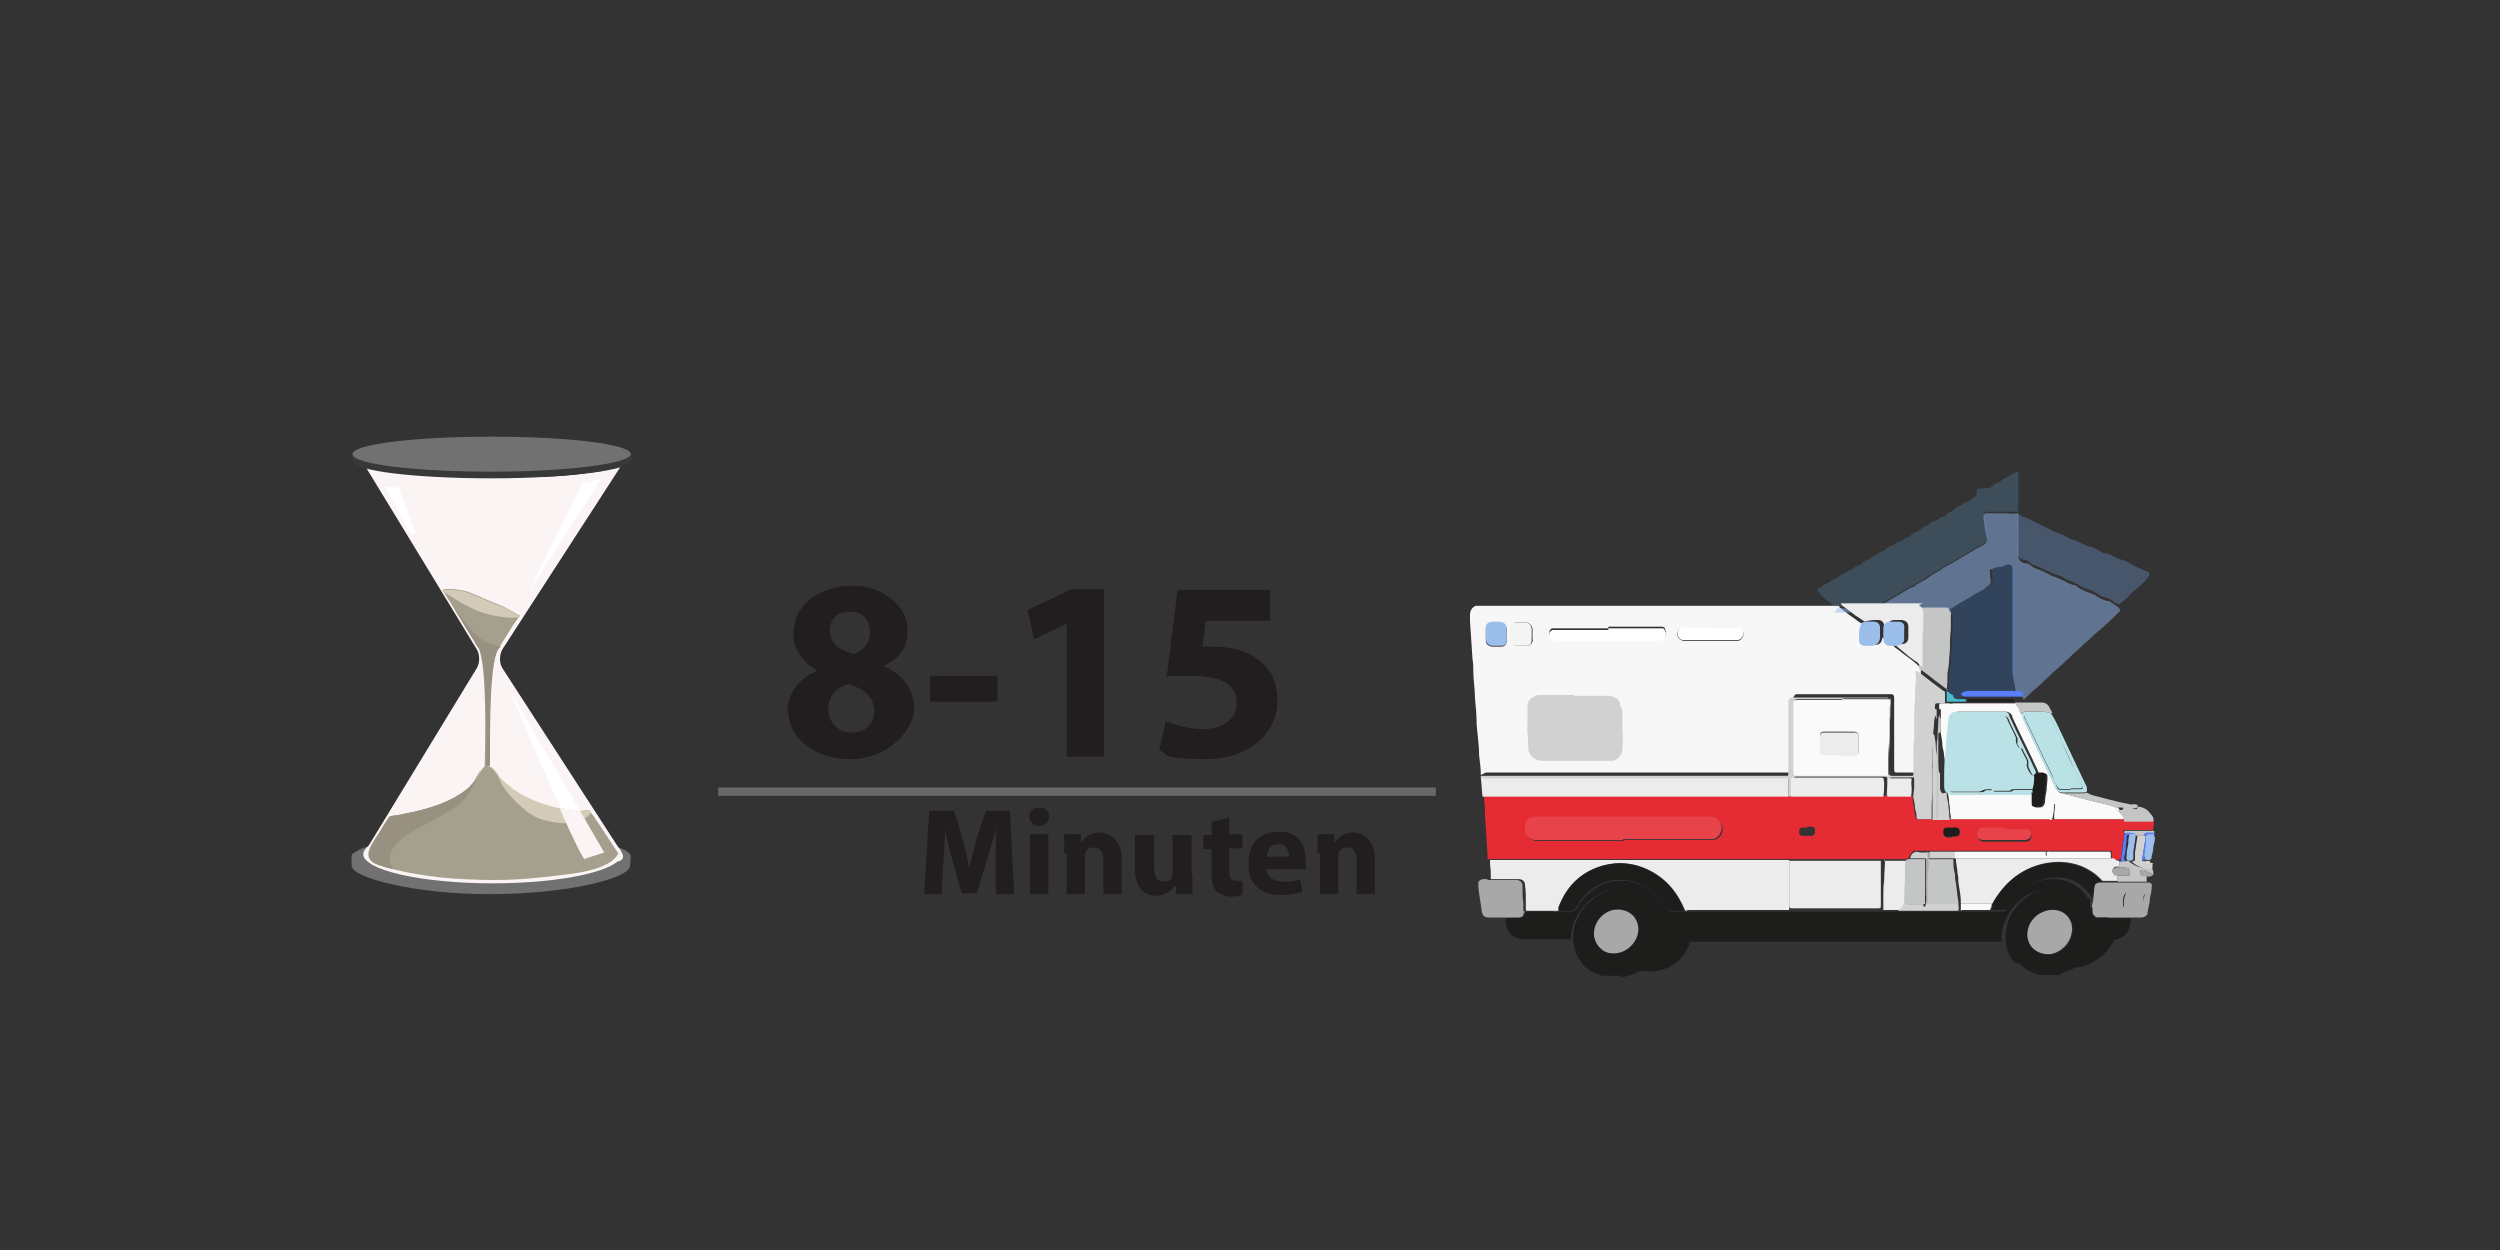 <?xml version="1.0" encoding="UTF-8"?>
<svg id="Ebene_1" data-name="Ebene 1" xmlns="http://www.w3.org/2000/svg" version="1.1" viewBox="0 0 300 150">
  <rect x="0" y="0" width="300" height="150" fill="#333333" stroke="none"/>
  <defs>
    <style>
      .cls-1 {
        fill: #597dfc;
      }

      .cls-1, .cls-2, .cls-3, .cls-4, .cls-5, .cls-6, .cls-7, .cls-8, .cls-9, .cls-10, .cls-11, .cls-12, .cls-13, .cls-14, .cls-15, .cls-16, .cls-17, .cls-18, .cls-19, .cls-20, .cls-21, .cls-22, .cls-23, .cls-24, .cls-25, .cls-26, .cls-27 {
        stroke-width: 0px;
      }

      .cls-2 {
        fill: #f5f5f5;
      }

      .cls-28 {
        fill: none;
        stroke: #686868;
        stroke-miterlimit: 10;
      }

      .cls-3 {
        fill: #a59f8e;
      }

      .cls-4 {
        fill: #989081;
      }

      .cls-5 {
        fill: #fafafa;
      }

      .cls-6 {
        fill: #faf4f4;
      }

      .cls-7 {
        fill: #64b8f2;
      }

      .cls-7, .cls-12 {
        opacity: .2;
      }

      .cls-8 {
        fill: #78a9ef;
        opacity: .3;
      }

      .cls-9 {
        fill: #d1d1d1;
      }

      .cls-10 {
        fill: #e8434b;
      }

      .cls-11 {
        fill: #a8a8a8;
      }

      .cls-12 {
        fill: #3185ff;
      }

      .cls-13 {
        fill: #bae1e5;
      }

      .cls-14 {
        fill: #6ba9bd;
      }

      .cls-15 {
        fill: #717171;
      }

      .cls-16 {
        fill: #221e20;
      }

      .cls-17 {
        fill: #edecec;
      }

      .cls-18 {
        fill: #383838;
      }

      .cls-19 {
        fill: #c4c6c6;
      }

      .cls-20 {
        fill: #8fb7f2;
        opacity: .5;
      }

      .cls-21 {
        fill: #1d1e1c;
      }

      .cls-22 {
        fill: #9bbfea;
      }

      .cls-23 {
        fill: #fff;
      }

      .cls-24 {
        fill: #d3cbb7;
      }

      .cls-25 {
        fill: #4bbccc;
      }

      .cls-26 {
        fill: #e52c34;
      }

      .cls-27 {
        fill: #f7f7f7;
      }
    </style>
  </defs>
  <g>
    <path class="cls-27" d="M177.7,93c0-.8-.1-1.5-.2-2.3,0-1.2-.2-2.5-.3-3.7,0-1.1-.1-2.2-.2-3.2,0-1.1-.2-2.2-.2-3.2,0-.5,0-1-.1-1.5-.1-1.5-.2-3.1-.3-4.6,0-.2,0-.4,0-.7,0-.5.2-.9.7-1.1.3,0,.5,0,.8,0,14.1,0,28.1,0,42.2,0,.2,0,.4,0,.6,0,0,.1,0,.2.2.3.5.4,1,.8,1.6,1.2.3.2.7.6,1.1.7,0,0,0,0,0,0,0,0,0,0,0,0-.3.6-.2,1.2-.2,1.9,0,.4.3.6.7.6.2,0,.5,0,.7,0,.7,0,1-.2,1.1-.9.1,0,.2.2.4.2.1.4.4.7.8.7.2.2.4.4.6.5.7.6,1.5,1.1,2.2,1.7.2.2.4.4.6.5,0,0,0,0,0,0,0,.2,0,.5,0,.8,0,.2,0,.4,0,.6-.1.7,0,1.4-.1,2.1,0,.7-.2,1.3-.1,2,0,0,0,0,0,0,0,.4,0,.8,0,1.2,0,.1,0,.2,0,.3,0,.4,0,.8,0,1.2,0,.6,0,1.2-.1,1.8,0,.4,0,.9,0,1.3,0,.4,0,.7,0,1.1,0,.1,0,.2-.2.2,0,0-.1,0-.2,0-.7,0-1.4,0-2.1,0-.3,0-.4,0-.4-.4,0,0,0-.1,0-.2,0-.3,0-.5,0-.8,0-.3,0-.6,0-.9,0-.3,0-.5,0-.8,0-.3,0-.6,0-.9,0-.3,0-.6,0-.9,0-.3,0-.5,0-.8,0-.4,0-.8,0-1.1,0-.2,0-.5,0-.7,0-.5,0-1,0-1.5,0-.2-.1-.4-.3-.4-.1,0-.3,0-.4,0-3.5,0-7.1,0-10.6,0-.1,0-.3,0-.4,0-.2,0-.3.2-.4.4,0,.2,0,.4,0,.6,0,1,0,1.9,0,2.9,0,.1,0,.3,0,.4,0,.3,0,.7,0,1,0,.8,0,1.6,0,2.4,0,.5-.1,1,0,1.5,0,0,0,0,0,0,0,.1,0,.2-.2.2-.1,0-.3,0-.4,0-12.1,0-24.2,0-36.3,0ZM193,75.4c-.5,0-1.1,0-1.6,0-1.5,0-3.1,0-4.6,0-.2,0-.4,0-.5,0-.2,0-.4.3-.4.5,0,.5.3.8.8.8,0,0,.2,0,.2,0,4,0,8.1,0,12.1,0,.1,0,.2,0,.3,0,.6-.1.8-.6.5-1.2,0-.2-.2-.3-.4-.3-.1,0-.3,0-.4,0-2,0-4,0-6,0ZM205.3,75.4c-1,0-2,0-3,0-.1,0-.3,0-.4,0-.4,0-.7.4-.6.8,0,.3.3.6.7.7.1,0,.3,0,.4,0,1.9,0,3.8,0,5.8,0,.1,0,.2,0,.3,0,.2,0,.4-.1.5-.3.2-.2.3-.5.2-.7-.1-.3-.3-.4-.6-.4,0,0-.2,0-.3,0-1,0-2,0-3,0ZM180.8,76.2c0-.2,0-.5,0-.7,0-.5-.4-.8-.9-.8-.3,0-.6,0-.9,0-.5,0-.7.3-.7.8,0,.5,0,.9,0,1.4,0,.4.4.7.8.7.4,0,.7,0,1.1,0,.3,0,.5-.2.6-.5,0-.1,0-.2,0-.4,0-.1,0-.3,0-.4ZM182.6,77.5h0c.2,0,.4,0,.6,0,.2,0,.4-.1.6-.3.1-.2.2-.4.1-.5,0-.4,0-.8,0-1.2,0-.4-.4-.8-.8-.8-.3,0-.7,0-1,0-.2,0-.3,0-.5.2-.2.1-.2.3-.3.5,0,.5,0,1,.1,1.5,0,.4.3.6.7.6.2,0,.4,0,.6,0Z"/>
    <path class="cls-26" d="M258.4,98.5c.1.2.1.4,0,.7,0,.1,0,.3,0,.4-1,0-2,0-3,0-.1,0-.3,0-.4,0,0,0-.2,0-.2.1,0,0,0,.1.1.2,0,0,0,0,0,0-.1,1.1-.3,2.1-.4,3.2,0,0-.2,0-.3.1-.3,0-.6,0-.8-.3,0-.2,0-.3,0-.5,0-.3,0-.3-.3-.3,0,0-.2,0-.2,0-2.2,0-4.4,0-6.6,0-.1,0-.3,0-.4,0-.1,0-.3,0-.4,0-.1,0-.3,0-.4,0-3.4,0-6.8,0-10.2,0-.1,0-.3,0-.4,0-1,0-1.9,0-2.9,0-.1,0-.2,0-.3,0-.3,0-.6,0-.9,0-.3,0-.6,0-.8,0-.2.2-.4.5-.5.7,0,.1-.2.2-.3.3-.9,0-1.8,0-2.8,0-.1,0-.2,0-.3,0-.1,0-.3,0-.4,0-3.4,0-6.8,0-10.2,0-.1,0-.3,0-.4,0-.1,0-.2,0-.3,0-.1,0-.3,0-.4,0-11.8,0-23.7,0-35.5,0,0-.2,0-.4,0-.6-.1-1.5-.2-3.1-.3-4.6,0-.6,0-1.2-.1-1.8,0-.2,0-.4,0-.6.2,0,.4,0,.7,0,11.8,0,23.6,0,35.4,0,.2,0,.4,0,.6,0,.1,0,.2,0,.3,0,.1,0,.3,0,.4,0,3.5,0,6.9,0,10.4,0,.1,0,.3,0,.4,0,.1,0,.3,0,.4,0,.9,0,1.9,0,2.8,0,0,0,0,.1,0,.2,0,.4.1.9.2,1.3,0,.4.1.7.2,1.1,0,.1,0,.2.2.2.5,0,1.1,0,1.6,0,.1,0,.2,0,.3,0,.7,0,1.4,0,2.1,0,.1,0,.3,0,.4,0,3.7,0,7.4,0,11.1,0,.1,0,.3,0,.4,0,.1,0,.2,0,.3,0,.1,0,.3,0,.4,0,2.6,0,5.2,0,7.8,0,.1,0,.2,0,.3,0,.2,0,.4,0,.6,0,1,0,2,0,2.9,0h0c0,0,0,0,0,.1ZM194.8,100.8c3.4,0,6.8,0,10.3,0,.1,0,.3,0,.4,0,.7,0,1.3-.7,1.2-1.4,0-.7-.6-1.3-1.3-1.3-.1,0-.3,0-.4,0-6.8,0-13.5,0-20.3,0-.1,0-.3,0-.4,0-.6,0-.9.3-1.2.8-.1.2-.1.5,0,.8,0,.4.2.8.6,1,.3.2.5.2.8.2,3.5,0,6.9,0,10.4,0ZM240.6,99.5c-.8,0-1.5,0-2.3,0-.1,0-.2,0-.3,0-.4,0-.8.5-.6,1,.1.4.4.5.8.5,1.6,0,3.1,0,4.7,0,0,0,.1,0,.2,0,.1,0,.2,0,.4-.1.4-.3.4-1,0-1.2-.2,0-.3,0-.5,0-.8,0-1.6,0-2.3,0ZM234.2,100.4s.1,0,.2,0c0,0,.2,0,.3,0,.3,0,.4-.1.5-.4,0,0,0-.2,0-.2,0-.3-.1-.4-.4-.4-.3,0-.7,0-1,0-.3,0-.4.1-.5.4,0,.1,0,.2,0,.3,0,.2.1.4.4.4.2,0,.4,0,.6,0ZM216.9,99.3s0,0,0,0c-.1,0-.3,0-.4,0-.5,0-.6.1-.6.6,0,0,0,0,0,0,0,.2.1.4.4.4.4,0,.8,0,1.1,0,.2,0,.4-.2.4-.4,0-.1,0-.2,0-.3,0-.2-.1-.4-.4-.4-.2,0-.4,0-.6,0Z"/>
    <path class="cls-21" d="M188.6,112.7c-1.8,0-3.6,0-5.4,0-.2,0-.4,0-.5,0-1,0-1.9-.8-2-1.9,0-.2,0-.5,0-.7.2,0,.4,0,.6,0,.4,0,.7,0,1.1,0,.3,0,.5-.1.6-.4,0-.2.2-.3.4-.3.1,0,.2,0,.3,0,1,0,1.9,0,2.9,0,.1,0,.3,0,.4,0h0c.5,0,1,0,1.4,0,.4,0,.7-.2.9-.5.1-.2.2-.4.4-.6.6-.9,1.5-1.6,2.4-2.1.3-.1.6-.3.9-.3.5-.1.9-.2,1.4-.2.3,0,.6,0,1,0,1.3.3,2.4.9,3.4,1.8.4.4.8.9,1.1,1.4.2.3.4.5.8.5.5,0,1,0,1.5,0,0,0,0,0,0,0,.2.1.4,0,.6,0,7.4,0,14.8,0,22.3,0,.8,0,1.6,0,2.3,0,.2,0,.3,0,.5,0h0c.8,0,1.5,0,2.3,0,1.5,0,3.1,0,4.6,0,.1,0,.3,0,.4,0,0,0,.2,0,.2,0,1,0,1.9,0,2.9,0,.1,0,.2,0,.3,0,.4,0,.9,0,1.3,0,.8,0,.8,0,1.2-.7,0,0,0,0,0-.1.2-.3.4-.6.6-.9.6-.7,1.4-1.3,2.3-1.7.7-.3,1.4-.5,2.2-.5.2,0,.4,0,.5,0,.8,0,1.6.3,2.3.7.6.4,1.1.9,1.5,1.5,0,.1.1.2.3.2,0,.4,0,.8-.2,1.2-.1,0-.2-.1-.3-.2-.4-.9-1.2-1.5-2.1-1.9-.6-.3-1.3-.4-1.9-.4-.9,0-1.8.2-2.6.6-.9.4-1.7,1.1-2.3,1.9-.7,1-1.2,2.1-1.2,3.4,0,.2,0,.3,0,.5-.2,0-.4,0-.6,0-12.1,0-24.2,0-36.2,0-.1,0-.3,0-.4,0-.2,0-.3,0-.3.2,0,0,0,.1,0,.2-.4.9-.9,1.6-1.6,2.1,0,0-.2.1-.2.2-.2,0-.3.2-.5.3-1,.5-2,.7-3,.5-.3,0-.6,0-.8.1-.7.4-1.4.6-2.2.7,0-.1.1-.1.2-.2.4-.1.8-.3,1.2-.4,1-.5,1.8-1.3,2.4-2.2.6-1,1-2.1.9-3.3,0-.2,0-.4,0-.6-.2-1.3-.9-2.3-1.9-3.1-.2-.1-.4-.3-.6-.4-.9-.4-1.8-.5-2.8-.4-.9,0-1.7.4-2.4.9-.5.3-.9.7-1.3,1.1-.5.5-.9,1.2-1.2,1.9-.3.8-.4,1.5-.4,2.3Z"/>
    <path class="cls-20" d="M220.5,73c-.2,0-.4,0-.6,0-14.1,0-28.1,0-42.2,0-.3,0-.5,0-.8,0,0,0,.2,0,.3,0,.2,0,.3,0,.5,0,13.8,0,27.6,0,41.4,0,.3,0,.5,0,.8,0,1.7,0,3.4,0,5.1,0,0,0,0,0,.1,0,.1,0,.2,0,.3-.1.3-.3.8-.5,1.2-.8.5-.3.9-.5,1.4-.8.4-.3.9-.5,1.3-.8,0,0,.2,0,.3-.1,0,0,.2,0,.2-.1.2-.2.5-.3.8-.5.4-.2.7-.4,1.1-.7.4-.3.9-.5,1.3-.8.4-.3.9-.5,1.4-.8.8-.5,1.7-1,2.5-1.5.4-.2.7-.4,1.1-.6.4-.2.5-.6.4-1-.2-.8-.3-1.6-.4-2.3,0-.3.2-.6.5-.5.1,0,.3,0,.4,0,.3,0,.6,0,.9,0,.3,0,.6,0,.9,0,0,0,.2,0,.2,0,.4.1.9,0,1.3,0,0,.2,0,.3,0,.5,0,.3,0,.6,0,.9,0,.3,0,.5,0,.8,0,.6,0,1.1,0,1.7,0,0,0,.1,0,.2,0,.3,0,.6,0,1,0,.3.1.5.3.7.2.1.4.2.6.2.2,0,.4.1.5.2.2.1.4.3.6.4.7.2,1.3.5,2,.9.3.1.6.2.8.3.2.1.5.2.7.3.3.2.7.4,1.1.5.2,0,.4.1.6.3.4.3.8.4,1.2.6.4.1.8.3,1.1.5.3.2.7.4,1.1.5.2,0,.5.1.7.3.2.1.4.3.6.4.2.1.3.3.3.5,0,.1-.2.2-.3.3-.2.2-.4.4-.6.6-.6.6-1.3,1.2-2,1.8-.4.3-.7.7-1.1,1-.5.4-.8.8-1.3,1.2-.4.3-.7.7-1.1,1-.4.4-.8.8-1.2,1.1-.5.4-.9.9-1.4,1.3-.4.4-.8.8-1.2,1.1-.5.4-.9.9-1.4,1.3,0,0,0,0,0-.1,0-.3-.3-.4-.5-.4-.1,0-.3,0-.4,0,0-.1,0-.3,0-.4-.1-.6-.2-1.1-.3-1.7,0-.2,0-.4-.1-.5,0-.3,0-.6,0-.9,0-.5,0-1,0-1.5,0-.2,0-.4,0-.5,0-.3,0-.6,0-.9,0-.3,0-.7,0-1,0-.3,0-.6,0-1,0-.2,0-.5,0-.7,0-.4,0-.8,0-1.2,0-.2,0-.3,0-.5,0-.3,0-.5,0-.8,0-.5,0-1.1,0-1.6,0,0,0,0,0-.1,0-.6,0-1.3,0-1.9,0-.4-.2-.7-.7-.5-.2,0-.4.2-.6.2-.4,0-.8.1-1.2.3-.2,0-.3.1-.2.4,0,.3,0,.6.1.9,0,.3,0,.5-.3.7-.2.1-.4.3-.5.4-.4.2-.7.4-1.1.6-.4.3-.9.5-1.3.8-.7.3-1.2.8-1.9,1.1-.1,0-.2.2-.2.3-.2,0-.4,0-.6,0-.9,0-1.7,0-2.6,0-.2,0-.3,0-.5,0-.3,0-.5,0-.8,0-2.8,0-5.7,0-8.5,0-.2,0-.4,0-.5,0Z"/>
    <path class="cls-17" d="M202.2,109.3s0,0,0,0c0-.1,0-.2-.1-.3-.7-1.6-1.7-3-3.2-4-2.1-1.4-4.4-1.8-6.9-1-2.4.8-4,2.5-4.9,4.9,0,.1,0,.2,0,.4h0c-1.1,0-2.3,0-3.4,0-.1,0-.3,0-.4,0-.1,0-.2,0-.2-.2,0-.3,0-.5,0-.8,0-.7,0-1.4-.1-2.1,0-.4-.3-.7-.7-.7,0,0,0,0-.1,0-1.1,0-2.2,0-3.3,0,0-.6,0-1.2-.1-1.8,0-.2,0-.3,0-.5,11.8,0,23.7,0,35.5,0,.1,0,.3,0,.4,0,0,.2,0,.3,0,.5,0,.4,0,.8,0,1.2,0,.8,0,1.6,0,2.3,0,.2,0,.3,0,.5,0,.2,0,.4,0,.6,0,.3,0,.6,0,.9-.2,0-.4,0-.6,0-3.7,0-7.3,0-11,0-.2,0-.4,0-.5,0Z"/>
    <path class="cls-7" d="M242.3,61.4c-.4,0-.9,0-1.3,0,0,0-.2,0-.2,0-.3,0-.6,0-.9,0-.3,0-.6,0-.9,0-.1,0-.3,0-.4,0-.3,0-.6.1-.5.5.1.8.3,1.6.4,2.3,0,.5,0,.8-.4,1-.3.2-.7.4-1.1.6-.8.5-1.7,1-2.5,1.5-.5.3-.9.5-1.4.8-.4.3-.9.5-1.3.8-.4.2-.7.4-1.1.7-.3.2-.6.3-.8.5,0,0-.1,0-.2.1,0,0-.2,0-.3.1-.4.3-.9.5-1.3.8-.5.3-.9.5-1.4.8-.4.2-.8.5-1.2.8,0,0-.2.1-.3.1,0,0,0,0-.1,0-1.7,0-3.4,0-5.1,0,0-.2-.2-.3-.3-.4-.2-.1-.3-.2-.5-.4-.4-.3-.7-.6-1-1-.1-.1,0-.3,0-.4.3-.1.5-.3.8-.5.1,0,.3-.1.4-.2.2,0,.3-.1.4-.3,0,0,0,0,.1,0,.5-.2.9-.6,1.4-.8.1,0,.2-.1.3-.2,0,0,0,0,.1,0,.2-.2.5-.2.7-.4.2-.2.4-.3.7-.4,0,0,0,0,0,0,.3,0,.4-.3.7-.5.2-.1.5-.2.7-.4,0,0,0,0,0,0,.2-.2.5-.2.8-.4.2-.2.4-.3.7-.4.1,0,.2,0,.3-.2.2-.2.4-.3.7-.4.2,0,.4-.2.5-.3.1-.1.3-.2.4-.2.2,0,.4-.2.6-.3.2-.2.5-.2.7-.4.2-.1.4-.4.7-.5.2,0,.3-.1.4-.2,0,0,.2,0,.2-.1.2-.2.5-.3.8-.5,0,0,.2,0,.2-.1.2-.2.4-.3.7-.4,0,0,.2,0,.3-.1.2-.3.4-.3.7-.4.2,0,.3-.1.4-.3,0,0,.1-.1.2-.2.3-.1.6-.2.8-.5.1-.1.3-.2.5-.3,0,0,.2,0,.3-.1.2-.2.4-.3.6-.4.2,0,.4-.1.5-.3,0,0,.2-.1.2-.1.1,0,.2-.1.3-.2.1,0,.2-.2.2-.3,0-.1,0-.3,0-.4,0-.2.2-.3.5-.3.1,0,.3,0,.4,0,.4,0,.7,0,1-.3.2-.2.4-.3.7-.4.2,0,.3-.1.4-.3,0,0,0,0,0,0,.3-.2.6-.3.9-.5.2-.2.6-.3.9-.5,0,0,.2,0,.2.1,0,0,0,.2,0,.3,0,.7,0,1.4,0,2.1,0,.7,0,1.4,0,2.1,0,.1,0,.3,0,.4Z"/>
    <path class="cls-5" d="M246,98.3c-.1,0-.3,0-.4,0-3.7,0-7.4,0-11.1,0-.1,0-.3,0-.4,0,0-.3,0-.5-.1-.8,0-.4,0-.7-.1-1.1,0-.5-.1-.9-.2-1.4.3.1.5.1.8.1,2.8,0,5.6,0,8.5,0,.3,0,.7,0,1,0,0,.2,0,.3,0,.5,0,.3,0,.6,0,.9,0,.2,0,.3.3.4.1,0,.3,0,.4,0,.4,0,.6-.2.7-.6,0-.5.1-1,.2-1.5,0-.5.1-1,.1-1.5,0-.4-.1-.5-.5-.5-.2,0-.4,0-.6,0,0,0,0-.1,0-.2-1-2.2-2.1-4.3-3.1-6.5,0,0,0-.2-.1-.3-.1-.2-.3-.3-.6-.4-.1,0-.3,0-.4,0-1.1,0-2.2,0-3.3,0-.7,0-1.3,0-2,0-.6,0-1,.3-1,1,0,1.1-.2,2.3-.3,3.4,0,1-.1,1.9-.2,2.9-.1-.3-.2-.5-.2-.8,0-.4,0-.8-.1-1.1,0-.4-.1-.8-.2-1.2,0-.5-.1-1.1-.2-1.6,0-.6,0-1.1,0-1.7,0,0,0-.2,0-.3,0-.2,0-.5,0-.7,0-.1,0-.3-.2-.2,0,0,0,0,0,0,0-.1,0-.3,0-.4,0-.2,0-.3.3-.3.3,0,.6,0,.9,0,.2.1.4,0,.6,0,2.2,0,4.4,0,6.6,0,.3,0,.5,0,.8,0,0,0,0,0,0,0,0,0,0,0,0,.1.2.2.4.5.5.8,0,0,0,.2.1.3,0,0,.1.1.2.1,0,.2,0,.4.1.6.5,1.1,1,2.1,1.5,3.2.8,1.7,1.6,3.4,2.4,5.1.2.3.4.6.8.6.1,0,.3.1.4.1,1.2.3,2.3.6,3.5.9.9.2,1.8.4,2.6.7,0,0,.1,0,.2,0,0,.2.2.3.3.4.3.3.4.6.5,1-.1,0-.2,0-.3,0-2.6,0-5.2,0-7.8,0-.1,0-.3,0-.4,0,0-.5,0-.9.1-1.4,0-.1,0-.3,0-.4,0,0,0,0,0,0,0,0-.1,0-.1,0,0,0,0,0,0,0,0,.6-.1,1.2-.2,1.7Z"/>
    <path class="cls-17" d="M214.6,95.6c-.2,0-.4,0-.6,0-11.8,0-23.6,0-35.4,0-.2,0-.4,0-.7,0-.1-.8-.1-1.5-.2-2.3.3,0,.6,0,1,0,11.7,0,23.4,0,35.1,0,.2,0,.4,0,.6,0,.1,0,.2,0,.2.2,0,0,0,.2,0,.2,0,.6,0,1.2,0,1.8Z"/>
    <path class="cls-8" d="M254.3,72.9c0-.2,0-.4-.3-.5-.2,0-.4-.2-.6-.4-.2-.1-.4-.2-.7-.3-.4,0-.8-.3-1.1-.5-.3-.2-.7-.4-1.1-.5-.4-.1-.8-.3-1.2-.6-.2-.1-.4-.2-.6-.3-.4-.1-.8-.3-1.1-.5-.2-.2-.5-.2-.7-.3-.3-.1-.6-.2-.8-.3-.6-.3-1.3-.6-2-.9-.2,0-.4-.2-.6-.4-.2-.1-.3-.2-.5-.2-.2,0-.4-.1-.6-.2-.2-.2-.4-.4-.3-.7,0-.3,0-.6,0-1,0,0,0-.1,0-.2.1-.6,0-1.1,0-1.7,0-.3,0-.5,0-.8,0-.3,0-.6,0-.9,0,0,.2,0,.2,0,.2.2.4.3.7.4.2,0,.5.2.7.3.4.2.8.4,1.2.6.5.2,1,.5,1.4.7.1,0,.3.2.4.2.2,0,.4.1.6.2.3.1.6.2.8.4.2.1.4.2.7.3.3,0,.5.2.8.3.4.2.7.4,1.2.5.5.1.9.4,1.3.6.1,0,.3.2.5.2.4,0,.7.2,1.1.4.3.2.6.3,1,.4.5.1.9.4,1.4.7.2.1.4.2.6.3.3,0,.6.3,1,.4.2,0,.2.2.2.4,0,.1-.1.3-.2.4-.5.5-.9,1-1.5,1.4-.3.2-.5.5-.7.7-.4.4-.8.7-1.2,1Z"/>
    <path class="cls-9" d="M214.6,95.6c0-.6,0-1.2,0-1.8,0,0,0-.2,0-.2,0-.1,0-.2-.2-.2-.2,0-.4,0-.6,0-11.7,0-23.4,0-35.1,0-.3,0-.6,0-1,0,0,0,0-.2,0-.3,12.1,0,24.2,0,36.3,0,.1,0,.3,0,.4,0,.1,0,.2,0,.2-.2,0,0,0,0,0,0,0-.5,0-1,0-1.5,0-.8,0-1.6,0-2.4,0-.4,0-.7,0-1,0-.1,0-.3,0-.4,0-1,0-1.9,0-2.9,0-.2,0-.4,0-.6,0-.2.2-.3.4-.4.1,0,.3,0,.4,0,3.5,0,7.1,0,10.6,0,.1,0,.3,0,.4,0,.2,0,.3.2.3.4,0,.5,0,1,0,1.5,0,.2,0,.4,0,.7,0,.4,0,.8,0,1.1,0,.3,0,.5,0,.8,0,.3,0,.6,0,.9,0,.3,0,.6,0,.9,0,.3,0,.5,0,.8,0,.3,0,.6,0,.9,0,.3,0,.5,0,.8,0,0,0,.1,0,.2,0,.3,0,.4.4.4.7,0,1.4,0,2.1,0,0,0,.1,0,.2,0,.1,0,.2,0,.2-.2,0-.4,0-.7,0-1.1,0-.4,0-.9,0-1.3,0-.6,0-1.2.1-1.8,0-.4,0-.8,0-1.2,0-.1,0-.2,0-.3,0-.4,0-.8,0-1.2,0,0,0,0,0,0,0-.7,0-1.3.1-2,0-.7,0-1.4.1-2.1,0-.2,0-.4,0-.6,0-.3,0-.5,0-.8.1,0,.3.1.4.2.7.5,1.4,1.1,2.1,1.6.3.2.6.5,1,.7h0c0,.2,0,.3,0,.4,0,.3,0,.7,0,1-.3,0-.6,0-.9,0-.2,0-.3,0-.3.3,0,.1,0,.3,0,.4,0,0,0,.1,0,0,.2,0,.2,0,.2.2,0,.2,0,.5,0,.7,0,0,0,.2,0,.3-.1,0,0-.3-.2-.4,0,.3-.1.5-.1.7,0,.7-.2,1.4-.1,2.1-.1.4,0,.9-.1,1.3,0,.4,0,.9,0,1.3,0,.4,0,.9,0,1.3,0,.5,0,1,0,1.4,0,0,0,.2,0,.2,0,.2,0,.4,0,.7,0,.6-.1,1.3-.1,1.9,0,0,0,0,0,.1,0,.2,0,.4,0,.6,0,.3,0,.5,0,.8-.5,0-1.1,0-1.6,0-.1,0-.2,0-.2-.2,0-.4-.1-.7-.2-1.1,0-.4-.1-.9-.2-1.3,0,0,0-.1,0-.2,0-.3.1-.7.1-1,0-.3,0-.7,0-1,0,0,0,0,0-.1,0,0,0-.2-.2-.1-.7,0-1.4,0-2.1,0-.1,0-.3,0-.4,0-.1,0-.2,0-.2.2,0,.2,0,.4,0,.5-.1.5,0,1,0,1.5-.1,0-.3,0-.4,0,0-.6.1-1.1.1-1.7,0-.6,0-.6-.6-.6-3.4,0-6.7,0-10.1,0-.1,0-.2,0-.3,0-.1,0-.2,0-.2.2,0,.2-.1.4,0,.6,0,.5,0,1,0,1.5-.1,0-.2,0-.3,0ZM221.1,83.9c-1.6,0-3.2,0-4.7,0-1.2,0-1.1-.1-1.1,1.1,0,.2,0,.3,0,.5,0,.4,0,.7,0,1.1,0,.8,0,1.6,0,2.3,0,.1,0,.3,0,.4,0,.4,0,.8,0,1.1,0,.6,0,1.3,0,1.9,0,.7,0,.7.7.7,3.3,0,6.6,0,10,0,.1,0,.2,0,.3,0,.3,0,.4,0,.4-.4,0-.3,0-.5,0-.8,0-.3,0-.6,0-1,0-.8.1-1.6.1-2.4,0,0,0-.1,0-.2,0-.2,0-.4,0-.7,0-.3,0-.6,0-1,.1-.7,0-1.5.1-2.2,0-.4,0-.5-.5-.5-.1,0-.2,0-.3,0-1.6,0-3.3,0-4.9,0Z"/>
    <path class="cls-21" d="M194.6,117.1c-.8,0-1.6,0-2.3,0-.7-.2-1.4-.5-2-1-.1,0-.2-.2-.3-.3,0,0,0-.1-.1-.2-.7-.8-1-1.6-1.1-2.6,0,0,0-.1,0-.2,0-.8,0-1.6.4-2.3.3-.7.6-1.4,1.2-1.9.4-.4.8-.8,1.3-1.1.7-.5,1.5-.8,2.4-.9,1-.1,1.9,0,2.8.4.2,0,.4.2.6.4,1,.8,1.8,1.8,1.9,3.1,0,.2,0,.4,0,.6,0,1.2-.3,2.3-.9,3.3-.6,1-1.4,1.7-2.4,2.2-.4.2-.8.3-1.2.4-.1,0-.2,0-.2.2ZM196.6,111.5c0-1.3-.8-2.2-2-2.4-.4,0-.7,0-1,0-1.4.4-2.5,1.7-2.3,3.2.2,1.1,1,1.9,2.2,2,1.7,0,3.2-1.4,3.1-2.9Z"/>
    <path class="cls-11" d="M251,109c0-.4.2-.8.2-1.2,0,0,0-.2,0-.3,0-.3,0-.6.1-.9,0-.5.2-.6.7-.7,0,0,.2,0,.2,0,.1,0,.3,0,.4,0,.5,0,.9,0,1.4,0,.2,0,.3,0,.5,0,.7,0,1.5,0,2.2,0,.3,0,.5,0,.8,0,.1,0,.2,0,.3,0,.3,0,.5.2.4.6,0,.4-.1.8-.2,1.2,0,.6-.2,1.2-.3,1.8,0,.2,0,.3-.2.4-.1.1-.3.2-.5.2-.4,0-.7,0-1.1,0,0,0-.2,0-.2,0,0,0-.2,0-.2,0-.9,0-1.8,0-2.7,0-.5,0-1,0-1.5,0-.3-.2-.5-.4-.4-.8,0,0,0-.2,0-.3ZM257.5,107.1s0,0,0,0c0,0-.1.2-.2.3-.2.4-.1.9-.1,1.3,0,0,0,.1,0,.2,0,0,0,0,0,0,0,0,0,0,0,0,0,0,0,0,0,0-.1-.5,0-1.1.2-1.6,0,0,0,0,0-.1,0,0,0,0,0,0ZM255.1,107.1s0,0,0,0c-.4.5-.4,1.1-.3,1.7,0,0,0,0,.1,0,0,0,0,0,0,0-.1-.6,0-1.1.2-1.6,0,0,0,0,0,0Z"/>
    <path class="cls-11" d="M178.6,105.6c1.1,0,2.2,0,3.3,0,0,0,0,0,.1,0,.4,0,.7.3.7.7,0,.7,0,1.4.1,2.1,0,.3,0,.5,0,.8,0,.1,0,.2.2.2.1,0,.3,0,.4,0,1.1,0,2.3,0,3.4,0-.1.1-.3,0-.4,0-1,0-1.9,0-2.9,0-.1,0-.2,0-.3,0-.2,0-.3,0-.4.3,0,.3-.3.4-.6.4-.4,0-.7,0-1.1,0-.2,0-.4,0-.6,0-.6,0-1.2,0-1.8,0-.6,0-.8-.2-.9-.8-.1-.9-.3-1.9-.4-2.8,0-.2,0-.3,0-.5,0-.3.2-.4.5-.5.2,0,.3,0,.5,0Z"/>
    <path class="cls-21" d="M251.4,110.1c.5,0,1,0,1.5,0,0,.1,0,.3,0,.4,0,.8-.3,1.5-1,1.9,0,0-.2,0-.1.2,0,0,.1,0,.2,0,.2,0,.4,0,.7,0,.4,0,.8,0,1.1,0-.6,1.3-1.5,2.2-2.7,2.9,0,0-.1,0-.2.1-.6.2-1.1.5-1.8.5-.2,0-.3.1-.4.2-.5.2-1,.4-1.5.5.1-.2.3-.2.5-.3.7-.3,1.3-.7,1.8-1.2.5-.4.9-.9,1.2-1.5.3-.5.5-1.1.6-1.6,0-.2,0-.4,0-.7,0-.3,0-.7,0-1,0-.2,0-.4,0-.6Z"/>
    <path class="cls-19" d="M253.9,96.9c-.8-.3-1.7-.5-2.6-.7-1.2-.3-2.3-.6-3.5-.9-.1,0-.3,0-.4-.1.2,0,.3,0,.5,0,.7,0,1.4,0,2,0,.2,0,.4,0,.5-.1.2.1.4.2.6.3,1.5.4,3,.8,4.5,1.1.1,0,.2,0,.4.1-.1.3,0,.4.2.5,0,0,0,0,.1,0,.2,0,.3,0,.3-.3.6,0,1.2.3,1.6.9.2.2.4.5.3.9-1,0-2,0-2.9,0-.2,0-.4,0-.6,0,0-.4-.2-.7-.5-1-.1-.1-.2-.2-.3-.4,0,0,.2,0,.3,0,0,0,.2,0,.2,0,0,0,.2-.1.2-.2,0,0,0-.1-.2-.1,0,0-.2,0-.3,0-.3,0-.3,0-.4.4Z"/>
    <path class="cls-13" d="M250.4,95c-.1.1-.3.1-.5.1-.7,0-1.4,0-2,0-.2,0-.3,0-.5,0-.4,0-.6-.3-.8-.6-.8-1.7-1.6-3.4-2.4-5.1-.5-1.1-1-2.1-1.5-3.2,0-.2-.2-.4-.1-.6.2-.2.5-.2.7-.2.5,0,1,0,1.4,0,.5,0,.9,0,1.4.2.3.4.5.8.7,1.2.3.6.6,1.3.9,1.9.5,1.1,1.1,2.3,1.6,3.4.4.8.7,1.5,1.1,2.3,0,.2.1.4,0,.6ZM248.5,94.7h0c.4,0,.8,0,1.2,0,.2,0,.2,0,.2-.3,0-.1-.1-.2-.2-.3-.2-.5-.5-1.1-.7-1.6-.5-1.1-1-2.3-1.6-3.4-.3-.8-.7-1.5-1-2.3-.1-.2-.2-.4-.3-.6-.1-.3-.3-.4-.6-.5-.1,0-.3,0-.4,0-.6,0-1.1,0-1.7,0,0,0-.2,0-.3,0-.1,0-.2.1-.2.3,0,0,0,0,0,.1.2.3.3.7.5,1,.5,1.1,1.1,2.3,1.6,3.4.4.9.9,1.8,1.3,2.7.2.4.4.8.5,1.2.1.3.3.4.6.4.4,0,.7,0,1.1,0Z"/>
    <path class="cls-21" d="M253.7,112.7c-.4,0-.8,0-1.1,0-.2,0-.4,0-.7,0,0,0-.1,0-.2,0,0-.1,0-.1.1-.2.7-.4,1-1.1,1-1.9,0-.1,0-.3,0-.4.9,0,1.8,0,2.7,0,0,0,.2,0,.2,0,0,.3,0,.6-.1.9-.2,1-1,1.6-2,1.7Z"/>
    <path class="cls-19" d="M257.6,105.8c-.3,0-.5,0-.8,0-.7,0-1.5,0-2.2,0-.2,0-.3,0-.5,0,0-.2,0-.3,0-.5,0-.1,0-.2-.1-.2,0,0,0,0-.1,0,.4,0,.9,0,1.3,0,.3,0,.4-.1.4-.3,0-.3,0-.4-.2-.6-.1,0-.3-.1-.5-.1-.2,0-.4,0-.6,0,0-.2,0-.5,0-.7,0,0,.2,0,.3-.1,0,0,0,0,.1,0,.2,0,.3.1.5,0h0c0,0,.1,0,.2,0,.6.5,1.3.9,2.2.8.1,0,.2,0,.3,0,.1,0,.3,0,.4.2,0,.1.1.2.1.4,0,0,0,.2,0,.3,0,0,0,0-.1,0,0-.1-.1-.2-.2-.2-.3-.1-.5-.3-.8-.4,0,0-.1,0-.2,0,0,0-.1,0-.2,0-.2.3,0,.7.3.7.1,0,.3,0,.4.1,0,.2,0,.4,0,.6Z"/>
    <path class="cls-19" d="M246.1,85.6c-.5-.2-.9-.2-1.4-.2-.5,0-1,0-1.4,0-.3,0-.5,0-.7.2,0,0-.2,0-.2-.1,0,0-.1-.2-.1-.3-.1-.3-.3-.6-.5-.8,0,0,0,0,0-.1.1,0,.3,0,.4,0,.9,0,1.8,0,2.7,0,0,0,0,0,.1,0,.4,0,.7.2.9.5.1.3.3.5.4.8Z"/>
    <path class="cls-25" d="M233.6,84.2c0-.3,0-.7,0-1,0-.1,0-.2,0-.3.2.1.3.2.5.4.1,0,.2.1.3.1,0,0,0,0,0,0,0,0,0,0,0,.1,0,.3.3.4.6.4.3,0,.6,0,.9,0,0,.3,0,.3.2.3,0,0,.1,0,.2,0,1.7,0,3.3,0,5,0,0,0,0,0,0,0-.3,0-.5,0-.8,0-2.2,0-4.4,0-6.6,0-.2,0-.4,0-.6,0Z"/>
    <path class="cls-21" d="M241.6,84.2c-1.7,0-3.3,0-5,0,0,0-.1,0-.2,0-.2,0-.2,0-.2-.3.1,0,.2,0,.3,0,1.4,0,2.7,0,4.1,0,.2,0,.4,0,.7,0,0,0,.1,0,.2,0,0,0,.1,0,.2.1,0,0,0,.2,0,.3Z"/>
    <path class="cls-19" d="M255,100s0,0,0,0c0,0-.1,0-.1-.2,0,0,0-.1.2-.1.1,0,.3,0,.4,0,1,0,2,0,3,0,0,0,0,.2,0,.3-.3,0-.5,0-.8,0-.2,0-.3.1-.4.3-.3,0-.7,0-1,0,0,0,0,0,0,0,0,0,0-.2-.1-.2-.4,0-.7,0-1.1,0Z"/>
    <path class="cls-11" d="M257.6,105.2c-.1-.1-.3,0-.4-.1-.3,0-.5-.4-.3-.7,0,0,0,0,.2,0,0,0,.1,0,.2,0,.3.1.5.3.8.4.1,0,.2.1.2.2-.1.2-.4.2-.6.2Z"/>
    <path class="cls-19" d="M256.5,96.7c0,.2-.1.3-.3.3,0,0,0,0-.1,0-.3,0-.4-.1-.2-.5.2,0,.5,0,.7.2Z"/>
    <path class="cls-1" d="M257.3,100.2c0-.2.1-.3.4-.3.3,0,.5,0,.8,0,0,0,.1.1.1.2,0,0,0,0,0,0-.2,0-.5,0-.7,0-.1,0-.2,0-.2.2,0,0,0,0,0,0,0,0-.1,0-.2,0,0,0,0,0,0,0Z"/>
    <path class="cls-19" d="M258.4,98.5c0,0,0,0,0-.1,0,0,0,0,0,.1Z"/>
    <path class="cls-19" d="M233.8,82.8c-.4-.2-.7-.5-1-.7-.7-.5-1.4-1.1-2.1-1.6-.1,0-.2-.1-.4-.2,0,0,0,0,0,0,0-.3,0-.5,0-.8,0-.1,0-.3,0-.4,0-.3,0-.7,0-1,0-.1,0-.3,0-.4,0-.4,0-.8,0-1.1,0-.6.1-1.2.1-1.8,0,0,0,0,0,0,0-.3,0-.6,0-.9,0-.3,0-.6-.3-.8,0,0-.1-.1-.2-.2.2,0,.3,0,.5,0,.9,0,1.7,0,2.6,0,.2,0,.4,0,.6,0,0,0,0,0,.1,0,.3.3.5.6.4,1,0,.2,0,.4,0,.6,0,.2,0,.5,0,.7,0,.6-.1,1.1-.1,1.7,0,.7,0,1.4-.1,2,0,0,0,0,0,.1,0,.6-.1,1.2-.2,1.8,0,.7,0,1.3-.1,2,0,0,0,0,0,0Z"/>
    <path class="cls-17" d="M230.3,72.6c0,0,0,.1.2.2.2.2.3.5.3.8,0,.3,0,.6,0,.9,0,0,0,0,0,0,0,.6,0,1.2-.1,1.8,0,.4,0,.8,0,1.1,0,.1,0,.3,0,.4,0,.4,0,.7,0,1,0,.1,0,.3,0,.4,0,.3,0,.5,0,.8-.3,0-.4-.3-.6-.5-.8-.5-1.5-1.1-2.2-1.7-.2-.2-.4-.3-.6-.5.3,0,.6,0,.9,0,.5,0,.8-.3.8-.8,0-.4,0-.9,0-1.3,0-.5-.3-.7-.7-.8-.3,0-.6,0-1,0-.4,0-.8.3-.8.7,0,.1,0,.3,0,.4,0,.4,0,.7,0,1.1-.2,0-.3-.1-.4-.2,0-.2,0-.4,0-.6,0-.2,0-.5,0-.7,0-.4-.3-.7-.7-.7-.5,0-1.1,0-1.6.2-.4-.2-.7-.5-1.1-.7-.5-.4-1-.8-1.6-1.2,0,0-.2-.2-.2-.3.2,0,.4,0,.5,0,2.8,0,5.7,0,8.5,0,.3,0,.5,0,.8,0Z"/>
    <path class="cls-23" d="M193,75.4c2,0,4,0,6,0,.1,0,.3,0,.4,0,.2,0,.3,0,.4.3.3.5,0,1-.5,1.2-.1,0-.2,0-.3,0-4,0-8.1,0-12.1,0,0,0-.2,0-.2,0-.5,0-.8-.3-.8-.8,0-.3.2-.4.4-.5.2,0,.3,0,.5,0,1.5,0,3.1,0,4.6,0,.5,0,1.1,0,1.6,0Z"/>
    <path class="cls-23" d="M205.3,75.4c1,0,2,0,3,0,0,0,.2,0,.3,0,.3,0,.5.2.6.4.1.3,0,.5-.2.7-.1.2-.3.3-.5.3-.1,0-.2,0-.3,0-1.9,0-3.8,0-5.8,0-.1,0-.3,0-.4,0-.4,0-.6-.3-.7-.7,0-.4.2-.7.6-.8.1,0,.3,0,.4,0,1,0,2,0,3,0Z"/>
    <path class="cls-22" d="M180.8,76.2c0,.2,0,.3,0,.4,0,.1,0,.3,0,.4,0,.3-.3.5-.6.5-.4,0-.7,0-1.1,0-.4,0-.7-.3-.8-.7,0-.5,0-.9,0-1.4,0-.5.3-.7.7-.8.3,0,.6,0,.9,0,.5,0,.9.3.9.8,0,.2,0,.5,0,.7Z"/>
    <path class="cls-22" d="M226,76.8c0-.4,0-.7,0-1.1,0-.1,0-.3,0-.4,0-.4.4-.7.8-.7.3,0,.6,0,1,0,.5,0,.8.3.7.8,0,.4,0,.9,0,1.3,0,.5-.4.7-.8.8-.3,0-.6,0-.9,0-.5,0-.7-.3-.8-.7Z"/>
    <path class="cls-2" d="M182.6,77.5c-.2,0-.4,0-.6,0-.4,0-.7-.3-.7-.6,0-.5-.1-1-.1-1.5,0-.2,0-.4.3-.5.1-.1.3-.2.5-.2.3,0,.7,0,1,0,.4,0,.8.3.8.8,0,.4,0,.8,0,1.2,0,.2,0,.4-.1.5-.1.2-.3.3-.6.3-.2,0-.4,0-.6,0h0Z"/>
    <path class="cls-22" d="M223.3,74.8c.5-.3,1-.2,1.6-.2.4,0,.7.3.7.7,0,.2,0,.5,0,.7,0,.2,0,.4,0,.6-.1.6-.5.9-1.1.9-.2,0-.5,0-.7,0-.4,0-.7-.2-.7-.6,0-.6-.1-1.3.2-1.9,0,0,0,0,0,0,0,0,0,0,0,0Z"/>
    <path class="cls-2" d="M223.3,74.9s0,0,0,0c0,0,0,0,0,0Z"/>
    <path class="cls-17" d="M214.7,103.3c.1,0,.3,0,.4,0,3.4,0,6.8,0,10.2,0,.1,0,.3,0,.4,0,0,.2,0,.4,0,.5,0,.3,0,.6,0,1,0,.2,0,.5,0,.7,0,.4,0,.9,0,1.3,0,.2,0,.3,0,.5,0,.3,0,.5,0,.8,0,.2,0,.4,0,.6,0,.2,0,.3-.3.3-.1,0-.3,0-.4,0-3.2,0-6.4,0-9.6,0-.1,0-.3,0-.4,0-.2,0-.3-.1-.3-.3,0-.4,0-.8,0-1.2,0-.8,0-1.5,0-2.3,0-.2,0-.3,0-.5,0-.2,0-.4,0-.6,0-.3,0-.6,0-.9Z"/>
    <path class="cls-10" d="M194.8,100.8c-3.5,0-6.9,0-10.4,0-.3,0-.6,0-.8-.2-.4-.2-.6-.6-.6-1,0-.3,0-.5,0-.8.2-.5.6-.8,1.2-.8.1,0,.3,0,.4,0,6.8,0,13.5,0,20.3,0,.1,0,.3,0,.4,0,.7,0,1.3.6,1.3,1.3,0,.7-.5,1.4-1.2,1.4-.1,0-.3,0-.4,0-3.4,0-6.8,0-10.3,0Z"/>
    <path class="cls-17" d="M254.3,103.3c0,.2,0,.5,0,.7,0,0,0,0,0,0-.1,0-.3,0-.4,0-.2,0-.4.3-.4.5,0,.2.1.4.4.5,0,0,0,0,.1,0,0,0,.2,0,.1.2,0,.1,0,.3,0,.5-.5,0-.9,0-1.4,0-.1,0-.3,0-.4,0-.7-.8-1.6-1.4-2.6-1.8-1.6-.6-3.2-.6-4.8-.2-2.6.7-4.4,2.3-5.7,4.6,0,.1,0,.2-.2.3,0,0,0-.2-.2-.2-.1,0-.3,0-.4,0-1,0-2.1,0-3.1,0h0c0,0,0-.2,0-.2,0-.8-.2-1.6-.3-2.4,0-.3,0-.7-.1-1,0-.6-.2-1.2-.2-1.8.2,0,.5,0,.7,0,5.8,0,11.6,0,17.5,0,.3,0,.5,0,.8,0,.2.3.5.3.8.3Z"/>
    <path class="cls-17" d="M214.9,95.6c0-.5,0-1,0-1.5,0-.2,0-.4,0-.6,0-.1.1-.2.2-.2.1,0,.2,0,.3,0,3.4,0,6.7,0,10.1,0,.6,0,.5,0,.6.6,0,.6,0,1.1-.1,1.7-.1,0-.3,0-.4,0-3.5,0-6.9,0-10.4,0-.1,0-.3,0-.4,0Z"/>
    <path class="cls-17" d="M226.1,103.3c.9,0,1.8,0,2.8,0,0,.4,0,.8,0,1.1,0,.3,0,.5,0,.8,0,.7-.1,1.4-.1,2.1,0,0,0,0,0,0,0,.4,0,.7,0,1.1,0,.4-.3.7-.7.8h0c-.7,0-1.4,0-2.1,0,0-.6,0-1.2,0-1.8,0-.6,0-1.1.1-1.7,0-.9.1-1.7.1-2.6Z"/>
    <path class="cls-5" d="M253.5,103c-.3,0-.5,0-.8,0-5.8,0-11.6,0-17.5,0-.2,0-.5,0-.7,0,0,0,0,0,0,0,0-.3,0-.5,0-.8.1,0,.3,0,.4,0,3.4,0,6.8,0,10.2,0,.1,0,.3,0,.4,0,0,.2,0,.3,0,.5,0,0,0,0,.1,0,0,0,0,0,0,0,.1-.2.1-.4.2-.5.1,0,.3,0,.4,0,2.2,0,4.4,0,6.6,0,0,0,.2,0,.2,0,.2,0,.3,0,.3.3,0,.2,0,.4,0,.5Z"/>
    <path class="cls-19" d="M228.5,108.5c0-.4,0-.7,0-1.1,0,0,0,0,0,0,0-.7.1-1.4.1-2.1,0-.3,0-.5,0-.8,0-.4,0-.8,0-1.1,0-.1.2-.2.3-.3.7,0,1.4,0,2.1,0,0,.3,0,.7,0,1,0,.3,0,.7,0,1,0,.1,0,.2,0,.3,0,.3,0,.7,0,1,0,.2,0,.3,0,.5,0,.1,0,.3,0,.4,0,.4,0,.8,0,1.2-.8,0-1.5,0-2.3,0Z"/>
    <path class="cls-9" d="M233.6,95.1c0,.5.1.9.2,1.4,0,.4.1.7.1,1.1,0,.3,0,.5.1.8-.7,0-1.4,0-2.1,0,0-.2,0-.5,0-.7,0-.3,0-.7,0-1,0-.1,0-.3,0-.4,0-.4,0-.7,0-1.1,0,0,0-.2,0-.3,0-.3,0-.6,0-.9,0-.1,0-.3,0-.4,0-.3,0-.7,0-1,0-.1,0-.2,0-.3.1-.4,0-.7,0-1.1,0-.1,0-.3,0-.4,0-.3,0-.6,0-.9,0-.1,0-.3,0-.4,0-.3,0-.6,0-.9,0-.1,0-.2,0-.3,0-.1,0-.2.2-.2.1.5.2,1.1.2,1.6,0,.4.1.8.2,1.2,0,.4.1.8.1,1.1,0,.3,0,.6.2.8,0,.1,0,.3,0,.4,0,.4,0,.7,0,1.1,0,.4,0,.7.3.9Z"/>
    <path class="cls-10" d="M240.6,99.5c.8,0,1.6,0,2.3,0,.2,0,.3,0,.5,0,.5.3.5.9,0,1.2-.1,0-.2.1-.4.1,0,0-.1,0-.2,0-1.6,0-3.1,0-4.7,0-.4,0-.7-.1-.8-.5-.2-.4.1-.9.6-1,.1,0,.2,0,.3,0,.8,0,1.5,0,2.3,0Z"/>
    <path class="cls-17" d="M226.5,95.6c0-.5,0-1,0-1.5,0-.2,0-.4,0-.5,0-.1,0-.2.2-.2.1,0,.3,0,.4,0,.7,0,1.4,0,2.1,0,0,0,.1,0,.2.1,0,0,0,0,0,.1-.1.3,0,.7,0,1,0,.3,0,.7-.1,1-.9,0-1.9,0-2.8,0Z"/>
    <path class="cls-19" d="M232.8,87.9c0,0-.2,0-.2.2,0,.1,0,.2,0,.3,0,.3,0,.6,0,.9,0,.1,0,.3,0,.4,0,.3,0,.6,0,.9,0,.1,0,.3,0,.4,0,.4,0,.7,0,1.1,0,.1,0,.2,0,.3,0,.3,0,.7,0,1,0,.1,0,.3,0,.4,0,.3,0,.6,0,.9,0,0,0,.2,0,.3,0,.4,0,.7,0,1.1,0,.1,0,.3,0,.4,0,.3,0,.7,0,1,0,.2,0,.4,0,.7-.1,0-.2,0-.3,0,0-.3,0-.5,0-.8,0-.2,0-.4,0-.6,0,0,0,0,0-.1,0-.6.1-1.3.1-1.9,0-.2,0-.4,0-.7,0,0,0-.2,0-.2,0-.5,0-1,0-1.4,0-.4,0-.9,0-1.3,0-.4,0-.9,0-1.3,0-.4,0-.9.1-1.3,0-.7.1-1.4.1-2.1,0-.2,0-.4.1-.7.1.1,0,.3.2.4,0,.6,0,1.2,0,1.7Z"/>
    <path class="cls-9" d="M234.5,102.2c0,.3,0,.5,0,.8-1,0-2,0-3,0,0-.3,0-.5.1-.8,1,0,1.9,0,2.9,0Z"/>
    <path class="cls-21" d="M234.2,100.4c-.2,0-.4,0-.6,0-.2,0-.4-.2-.4-.4,0-.1,0-.2,0-.3,0-.3.2-.4.5-.4.3,0,.7,0,1,0,.3,0,.4.2.4.4,0,0,0,.2,0,.2,0,.3-.2.4-.5.4,0,0-.2,0-.3,0,0,0-.2,0-.2,0Z"/>
    <path class="cls-11" d="M231.6,102.2c0,.3,0,.5-.1.8,0,.8-.1,1.6-.1,2.4-.1.4,0,.9,0,1.3,0,0,0,.2,0,.2,0,.2,0,.4,0,.6,0,.3,0,.6,0,.9,0,0,0,.1,0,.2,0,0,0,.2-.2.2,0,0,0-.1-.1-.2,0,0,0,0,0-.1,0-.4.1-.8,0-1.2,0-.1,0-.3,0-.4,0-.2,0-.3,0-.5,0-.3,0-.7,0-1,0-.1,0-.2,0-.3,0-.3,0-.7,0-1,0-.3,0-.7,0-1,0-.3.1-.5,0-.8.1,0,.2,0,.3,0Z"/>
    <path class="cls-9" d="M231.3,102.2c0,.3,0,.5,0,.8-.7,0-1.4,0-2.1,0,.1-.3.2-.6.5-.7.2-.2.6,0,.8,0,.3,0,.6,0,.9,0Z"/>
    <path class="cls-1" d="M255,100c.3-.2.7,0,1.1,0,0,0,.1,0,.1.2-.3,0-.5,0-.8,0-.1,0-.2,0-.2.2,0,.3,0,.6-.1.9,0,.5,0,1-.2,1.5,0,.3,0,.4.2.6h0c-.2,0-.3,0-.5,0,0,0,0,0-.1,0,.1-1.1.3-2.1.4-3.2Z"/>
    <path class="cls-5" d="M246,98.3c0-.6.1-1.2.2-1.7,0,0,0,0,0,0,0,0,0-.1.1,0,0,0,0,0,0,0,0,.1,0,.3,0,.4,0,.5,0,.9-.1,1.4-.1,0-.2,0-.3,0Z"/>
    <path class="cls-5" d="M245.9,102.2c0,.2,0,.4-.2.5,0,0,0,0,0,0,0,0-.1,0-.1,0,0-.2,0-.3,0-.5.1,0,.3,0,.4,0Z"/>
    <path class="cls-21" d="M241.8,115.6c0-.2-.2-.3-.3-.4-.5-.7-.8-1.5-.8-2.4,0-.2,0-.3,0-.5,0-1.3.4-2.4,1.2-3.4.6-.8,1.4-1.4,2.3-1.9.8-.4,1.7-.6,2.6-.6.7,0,1.3.1,1.9.4.9.4,1.6,1,2.1,1.9,0,.1.1.2.3.2,0,0,0,.2,0,.3,0,.4,0,.6.4.8-.2.2-.1.4,0,.6,0,.3,0,.7,0,1,0,.2,0,.4,0,.7,0,.6-.3,1.1-.6,1.6-.3.6-.7,1.1-1.2,1.5-.6.5-1.1.9-1.8,1.2-.2,0-.4.1-.5.3-.3.1-.6.2-1,.1-.5,0-1,0-1.5,0-1-.2-1.8-.6-2.5-1.3,0,0-.1-.1-.2-.2ZM245.8,114.5c0,0,.2,0,.4,0,1.3-.2,2.3-1.3,2.5-2.6.2-1.5-.9-2.9-2.6-2.7-1.4.1-2.5,1.2-2.7,2.6-.2,1.5.9,2.8,2.5,2.7Z"/>
    <path class="cls-21" d="M187,109.3c0-.1,0-.2,0-.4.9-2.4,2.5-4.1,4.9-4.9,2.4-.8,4.7-.4,6.9,1,1.5,1,2.5,2.3,3.2,4,0,.1,0,.2.1.3-.5,0-1,0-1.5,0-.4,0-.6-.1-.8-.5-.3-.5-.6-1-1.1-1.4-1-.9-2.1-1.5-3.4-1.8-.3,0-.6,0-1,0-.5,0-1,0-1.4.2-.3,0-.6.2-.9.3-1,.5-1.8,1.2-2.4,2.1-.1.2-.2.4-.4.6-.2.3-.5.5-.9.5-.5,0-1,0-1.4,0Z"/>
    <path class="cls-21" d="M238.9,108.7c.1,0,.1-.2.2-.3,1.3-2.3,3.2-3.9,5.7-4.6,1.6-.4,3.2-.4,4.8.2,1,.4,1.9,1,2.6,1.8,0,0-.1,0-.2,0-.5,0-.6.3-.7.7,0,.3,0,.6-.1.9,0,0,0,.2,0,.3-.1,0-.2-.1-.3-.2-.4-.6-.9-1.1-1.5-1.5-.7-.4-1.5-.7-2.3-.7-.2,0-.4,0-.5,0-.8,0-1.5.2-2.2.5-.9.4-1.7,1-2.3,1.7-.2.3-.4.6-.6.9,0,0,0,0,0,.1-.4.7-.4.7-1.2.7-.4,0-.9,0-1.3,0,0-.2.1-.4.2-.6Z"/>
    <path class="cls-9" d="M230.8,108.5s0,0,0,.1c0,0,0,.2.1.2.1,0,.1,0,.2-.2,0,0,0-.1,0-.2,1.3,0,2.6,0,3.9,0h0c0,.3.1.6,0,.9-.1,0-.3,0-.4,0-1.5,0-3.1,0-4.6,0-.8,0-1.5,0-2.3,0,.4-.2.6-.5.7-.8.8,0,1.5,0,2.3,0Z"/>
    <path class="cls-5" d="M235.3,109.3c0-.3,0-.6,0-.9,1,0,2.1,0,3.1,0,.1,0,.3,0,.4,0,.1,0,.2,0,.2.2,0,.2-.1.4-.2.6-.1,0-.2,0-.3,0-1,0-1.9,0-2.9,0,0,0-.2,0-.2,0Z"/>
    <path class="cls-21" d="M214.3,109.3c.1,0,.3,0,.4,0,3.6,0,7.2,0,10.8,0,.1,0,.2,0,.3,0,.7,0,1.4,0,2.1,0-.1.1-.3,0-.5,0-.8,0-1.6,0-2.3,0-7.4,0-14.8,0-22.3,0-.2,0-.4,0-.6,0,.2,0,.4,0,.5,0,3.7,0,7.3,0,11,0,.2,0,.4,0,.6,0Z"/>
    <path class="cls-12" d="M233.8,83.3s0,0,0,0c0-.7,0-1.3.1-2,0-.6.1-1.2.2-1.8,0,0,0,0,0-.1,0-.7,0-1.4.1-2,0-.6.1-1.1.1-1.7,0-.2,0-.5,0-.7,0-.2,0-.4,0-.6,0-.4,0-.8-.4-1,0,0,0,0-.1,0,0-.2,0-.3.2-.3.7-.3,1.2-.8,1.9-1.1.4-.3.9-.5,1.3-.8.3-.2.7-.4,1.1-.6.2-.1.4-.2.5-.4.2-.2.3-.4.3-.7,0-.3,0-.6-.1-.9,0-.3,0-.3.2-.4.4-.1.8-.3,1.2-.3.2,0,.4,0,.6-.2.5-.2.7,0,.7.5,0,.6,0,1.3,0,1.9,0,0,0,0,0,.1-.1.5,0,1,0,1.6,0,.3,0,.5,0,.8,0,.2,0,.3,0,.5,0,.4,0,.8,0,1.2,0,.2,0,.5,0,.7,0,.3,0,.6,0,1,0,.3,0,.7,0,1,0,.3,0,.6,0,.9,0,.2,0,.3,0,.5,0,.5,0,1,0,1.5,0,.3,0,.6,0,.9,0,.3,0,.5,0,.8,0,.5,0,1.1,0,1.6h0c-.2,0-.3,0-.5,0-.5,0-1,0-1.4,0-.6,0-1.2,0-1.8,0-.3,0-.5,0-.7.3-.4,0-.8,0-1.2,0-.5,0-.8.1-.9.6-.1,0-.2,0-.3-.1-.2-.1-.3-.2-.5-.4,0,0,0,0,0,0Z"/>
    <path class="cls-13" d="M233.6,95.1c-.3-.2-.3-.5-.3-.9,0-.4,0-.7,0-1.1,0-.1,0-.3,0-.4,0-1,.1-1.9.2-2.9,0-1.1.2-2.3.3-3.4,0-.6.4-1,1-1,.7,0,1.3,0,2,0,1.1,0,2.2,0,3.3,0,.1,0,.3,0,.4,0,.3,0,.5.1.6.4,0,0,0,.2.1.3,1,2.2,2.1,4.3,3.1,6.5,0,0,0,.1,0,.2-.1.1-.2.2-.3.3-.3-.3-.4-.7-.6-1.1,0,0,0-.2,0-.2,0-.2,0-.3,0-.5-.2-.5-.5-.9-.7-1.4,0,0,0-.1-.2-.1,0,0-.1,0-.1,0-.2-.3-.4-.5-.3-.8,0-.2,0-.3,0-.4-.3-.7-.7-1.4-1-2.1,0-.1-.1-.3-.2-.4-.1-.1-.3-.2-.5-.2-.8,0-1.6,0-2.4,0-.1,0-.3,0-.4.1-.2.2-.4.2-.6.2-.6,0-1.2,0-1.8,0-.1,0-.2,0-.3,0-.2,0-.4.1-.4.3,0,.1,0,.2,0,.3,0,.2,0,.3,0,.5-.1.6,0,1.2-.2,1.7,0,.6-.1,1.2-.1,1.8,0,.2,0,.3-.1.5-.1.1-.1.3-.2.4,0,.3,0,.5,0,.8,0,.2,0,.4,0,.6-.1.5,0,1,0,1.5,0,.3.1.4.4.5,0,0,.2,0,.3,0,1,0,2,0,3,0,.2,0,.4,0,.6-.2.2-.2.6,0,.8-.1.2,0,.2,0,.3.2,0,0,.1,0,.2,0,.5,0,1.1,0,1.6,0,.2,0,.3,0,.4-.1.1-.1.3-.1.4-.1.7,0,1.4,0,2.2,0,0,.2,0,.4,0,.6-.3,0-.7,0-1,0-2.8,0-5.6,0-8.5,0-.3,0-.5,0-.8-.1Z"/>
    <path class="cls-21" d="M243.9,95.2c0-.2,0-.4,0-.6.1-.5.2-1,.2-1.6.1-.1.2-.2.3-.3.2,0,.4,0,.6,0,.4,0,.5.2.5.5,0,.5,0,1-.1,1.5,0,.5-.1,1-.2,1.5,0,.4-.3.6-.7.6-.1,0-.3,0-.4,0-.2,0-.3-.1-.3-.4,0-.3,0-.6,0-.9,0-.2,0-.3,0-.5Z"/>
    <path class="cls-19" d="M253.9,96.9c0-.3,0-.4.4-.4,0,0,.2,0,.3,0,0,0,.1,0,.2.1,0,0,0,.2-.2.2,0,0-.2,0-.2,0,0,0-.2,0-.3,0,0,0-.1,0-.2,0Z"/>
    <path class="cls-5" d="M221.1,83.9c1.6,0,3.3,0,4.9,0,.1,0,.2,0,.3,0,.4,0,.5,0,.5.5-.1.7,0,1.5-.1,2.2,0,.3,0,.6,0,1,0,.2,0,.4,0,.7,0,0,0,.1,0,.2,0,.8-.1,1.6-.1,2.4,0,.3,0,.6,0,1,0,.3,0,.5,0,.8,0,.3,0,.4-.4.4-.1,0-.2,0-.3,0-3.3,0-6.6,0-10,0-.7,0-.7,0-.7-.7,0-.6,0-1.3,0-1.9,0-.4,0-.8,0-1.1,0-.1,0-.3,0-.4,0-.8,0-1.6,0-2.3,0-.4,0-.7,0-1.1,0-.2,0-.3,0-.5,0-1.2-.1-1.1,1.1-1.1,1.6,0,3.2,0,4.7,0ZM220.7,90.6c.4,0,.7,0,1.1,0,.3,0,.5,0,.8,0,.2,0,.4-.1.4-.3,0,0,0-.2,0-.2,0-.6,0-1.2,0-1.8,0-.3-.1-.4-.4-.5,0,0-.1,0-.2,0-1.1,0-2.2,0-3.3,0,0,0-.2,0-.3,0-.2,0-.4.2-.4.4,0,0,0,.2,0,.3,0,.5,0,1,0,1.5,0,0,0,.2,0,.3,0,.1.1.2.3.2.1,0,.2,0,.3,0,.6,0,1.1,0,1.7,0Z"/>
    <path class="cls-11" d="M196.6,111.5c0,1.5-1.4,3-3.1,2.9-1.1,0-2-.9-2.2-2-.2-1.5.9-2.9,2.3-3.2.3,0,.7-.1,1,0,1.2.2,2,1.1,2,2.4Z"/>
    <path class="cls-9" d="M258,103.5c0,0,0-.1,0-.2,0,0,0,0,0,0,0,0-.2,0-.4,0h0c-.2.1-.4.1-.5,0-.1,0-.1-.2,0-.3.1-.9.3-1.8.4-2.7,0,0,0,0,0,0-.3,0-.7,0-1,0-.1.7-.2,1.4-.3,2,0,.2,0,.4,0,.7,0,.3,0,.3-.4.4,0,0,0,0,0,0,.6.5,1.3.9,2.2.8.1,0,.2,0,.3,0,0-.1,0-.2,0-.3,0-.2,0-.3.1-.3Z"/>
    <path class="cls-22" d="M257.6,100.3c0-.1.1-.2.2-.2.2,0,.5,0,.7,0,0,0,0,.2,0,.3,0,0,0,0,0,0-.3,0-.6,0-1-.1Z"/>
    <path class="cls-13" d="M248.5,94.7c-.4,0-.7,0-1.1,0-.3,0-.4-.1-.6-.4-.2-.4-.4-.8-.5-1.2-.4-.9-.9-1.8-1.3-2.7-.5-1.1-1.1-2.3-1.6-3.4-.2-.3-.3-.7-.5-1,0,0,0,0,0-.1,0-.1,0-.3.2-.3,0,0,.2,0,.3,0,.6,0,1.1,0,1.7,0,.1,0,.3,0,.4,0,.3,0,.5.2.6.5.1.2.2.4.3.6.3.8.7,1.5,1,2.3.5,1.1,1,2.3,1.6,3.4.2.5.5,1.1.7,1.6,0,.1.1.2.2.3,0,.2,0,.2-.2.3-.4,0-.8,0-1.2,0h0Z"/>
    <path class="cls-22" d="M256.3,100.2c-.1.7-.2,1.4-.3,2,0,.2,0,.4,0,.7,0,.3,0,.3-.4.4,0,0,0,0,0,0,0,0-.1,0-.2,0-.2-.1-.3-.3-.2-.6,0-.5.1-1,.2-1.5,0-.3,0-.6.1-.9,0-.1,0-.2.2-.2.3,0,.5,0,.8,0,0,0,0,0,0,0Z"/>
    <path class="cls-11" d="M253.9,105.1c-.2,0-.4-.3-.4-.5,0-.2.1-.4.4-.5.1,0,.3,0,.4,0,0,0,0,0,0,0,.2,0,.4,0,.6,0,.2,0,.3,0,.5.1.2.1.3.3.2.6,0,.2-.2.3-.4.3-.4,0-.9,0-1.3,0Z"/>
    <path class="cls-14" d="M254.7,103.3c.2,0,.3,0,.5,0-.2.1-.3.1-.5,0Z"/>
    <path class="cls-1" d="M235.3,83.3c.2-.3.6-.4,1.2-.4.5,0,1,0,1.4,0,.5,0,1,0,1.5,0,.9,0,1.8,0,2.7,0,.5,0,.8.2.7.5,0,0-.1,0-.1.2.2,0,.3,0,.5,0,0,0,.1,0,.2,0-.3,0-.5,0-.8,0-1.7,0-3.3,0-5,0-.1,0-.3,0-.4,0-.4,0-.7,0-1.1,0-.3,0-.6,0-.7-.2,0,0,0,0,0,0,0,0,0,0,0,0Z"/>
    <path class="cls-11" d="M234.7,83.4s0,0,0,.1c0,0,0,0,0-.1Z"/>
    <path class="cls-22" d="M257.6,100.3c.3,0,.6,0,1,.1,0,.4-.1.8-.2,1.2,0,.4-.1.8-.2,1.1,0,.5-.1.5-.6.5-.2-.1-.3-.3-.3-.6,0,0,0,0,0-.1,0-.7.2-1.5.2-2.2,0,0,0,0,0,0Z"/>
    <path class="cls-1" d="M257.5,100.3c0,.7,0,1.5-.2,2.2,0,0,0,0,0,.1,0,.3,0,.5.3.6h0c-.2,0-.4,0-.5,0-.1,0-.1-.2,0-.3.1-.9.3-1.8.4-2.7,0,0,.1,0,.2,0Z"/>
    <path class="cls-9" d="M188.8,83.5c1.4,0,2.8,0,4.2,0,.5,0,.9.2,1.2.5.1.1.2.3.2.4,0,.3.1.5.3.8,0,.1,0,.2,0,.4,0,.1,0,.3,0,.5,0,.2,0,.5,0,.7,0,.2,0,.3,0,.5,0,.1,0,.3,0,.4.1.7,0,1.5,0,2.2,0,.5-.3.9-.7,1.2-.1.1-.3.2-.5.2-.2,0-.4,0-.6,0-.2,0-.4,0-.6,0-.2,0-.3,0-.5,0-.5,0-1.1,0-1.6,0-.3,0-.5,0-.8,0-.3,0-.7,0-1,0-.2,0-.4,0-.6,0-.9,0-1.8,0-2.7,0-.8,0-1.5-.5-1.7-1.3,0-.1,0-.3,0-.4,0-1-.2-1.9-.1-2.9,0-.2,0-.4,0-.6,0-.5,0-1,0-1.5,0-.6.7-1.1,1.3-1.2.4,0,.8,0,1.2,0,1,0,2,0,3.1,0h0Z"/>
    <path class="cls-19" d="M235.2,108.5c-1.3,0-2.6,0-3.9,0,0-.3,0-.6,0-.9,0-.2,0-.4,0-.6,0,0,0-.2,0-.2,0-.4,0-.9,0-1.3,0-.8.2-1.6.1-2.4,1,0,2,0,3,0,0,0,0,0,0,0,0,.6,0,1.2.2,1.8,0,.3,0,.7.1,1,.1.8.2,1.6.3,2.4,0,0,0,.2,0,.2Z"/>
    <path class="cls-19" d="M254.3,104.1c-.1.1-.3,0-.4,0,.1,0,.3,0,.4,0Z"/>
    <path class="cls-11" d="M245.8,114.5c-1.6,0-2.7-1.2-2.5-2.7.2-1.4,1.3-2.4,2.7-2.6,1.8-.2,2.9,1.3,2.6,2.7-.2,1.3-1.2,2.3-2.5,2.6-.2,0-.3,0-.4,0Z"/>
    <path class="cls-13" d="M244.1,93.1c0,.5,0,1-.2,1.6-.7,0-1.4,0-2.2,0-.2,0-.3,0-.4.1-.1.1-.3.1-.4.1-.5,0-1.1,0-1.6,0,0,0-.2,0-.2,0,0-.1-.1-.2-.3-.2-.3,0-.6,0-.8.1-.2.1-.4.2-.6.2-1,0-2,0-3,0,0,0-.2,0-.3,0-.3,0-.4-.2-.4-.5,0-.5,0-1,0-1.5,0-.2,0-.4,0-.6,0-.3,0-.5,0-.8,0-.2,0-.3.2-.4.1-.1.1-.3.1-.5,0-.6.1-1.2.1-1.8.2-.6,0-1.1.2-1.7,0-.2,0-.3,0-.5,0-.1,0-.2,0-.3,0-.2.2-.3.4-.3.1,0,.2,0,.3,0,.6,0,1.2,0,1.8,0,.2,0,.4,0,.6-.2,0,0,.2-.1.4-.1.8,0,1.6,0,2.4,0,.2,0,.3,0,.5.2,0,.1.2.2.2.4.3.7.7,1.4,1,2.1,0,.1,0,.3,0,.4,0,.3.2.6.3.8,0,0,0,0,.1,0,0,0,.1,0,.2.1.2.5.5,1,.7,1.4,0,.1.1.3,0,.5,0,0,0,.2,0,.2.1.4.3.8.6,1.1Z"/>
    <path class="cls-17" d="M220.7,90.6c-.6,0-1.1,0-1.7,0-.1,0-.2,0-.3,0-.1,0-.2-.1-.3-.2,0,0,0-.2,0-.3,0-.5,0-1,0-1.5,0,0,0-.2,0-.3,0-.2.2-.4.4-.4,0,0,.2,0,.3,0,1.1,0,2.2,0,3.3,0,0,0,.1,0,.2,0,.3,0,.4.2.4.5,0,.6,0,1.2,0,1.8,0,0,0,.2,0,.2,0,.2-.2.3-.4.3-.3,0-.5,0-.8,0-.4,0-.7,0-1.1,0Z"/>
    <path class="cls-19" d="M257,103.3c.2,0,.4,0,.5,0-.2.1-.4.1-.5,0Z"/>
  </g>
  <g>
    <g>
      <path class="cls-15" d="M75.2,102.5c.7.3.4,1.1.4,1.4,0,1.5-7.6,3.4-16.8,3.4s-16.6-2-16.6-3.4-.2-1.4.6-1.7c2.5-1,9.1-1,16.1-1,7.1,0,13.9.2,16.3,1.2"/>
      <path class="cls-15" d="M75.7,102.8c0,1.5-7.5,3.7-16.7,3.7s-16.7-2.2-16.7-3.7,7.5-2.7,16.7-2.7,16.7,1.2,16.7,2.7"/>
      <path class="cls-6" d="M74.5,55.8c.4-.6,0-1.1-.8-1.1h-29c-.9,0-1.2.6-.9,1.2l13.4,22c.4.6.4,1.7,0,2.3l-13.4,22c-.4.6,0,1.1.9,1.2h11.9c.9,0,2.3,0,3.1,0h14.1c.9,0,1.2-.5.8-1.1l-14.3-22.1c-.4-.6-.4-1.6,0-2.3l14.3-22.1Z"/>
      <path class="cls-3" d="M59.9,77.7c.5-.8,1-1.6,1.5-2.4.2-.4,1-1.4,1-1.4,0,0-1.7-1-2.2-1.2-1.4-.5-2.7-1.2-4.1-1.7-.6-.2-2.5-.5-3-.2,1.3,2,2.4,4,3.7,6,.2.3.3.6.5.8,1.4,1.6.8,16.2.8,16.2h.6s-.5-15.1,1.1-16.2"/>
      <path class="cls-18" d="M75.3,54.2c.7.2.4.9.4,1.1,0,1.1-7.5,2.1-16.7,2.1-9.2,0-16.7-.9-16.7-2.1s-.2-1.1.6-1.3c2.5-.7,9.1-.7,16.1-.7s13.9.2,16.3.9"/>
      <path class="cls-18" d="M56.7,53.2v4.1c.7,0,1.5,0,2.3,0,5.5,0,10.4-.3,13.4-.8v-2.9c-3.2-.3-8.2-.4-13.4-.4s-1.5,0-2.3,0"/>
      <path class="cls-18" d="M65,57.2c1.9,0,3.7-.2,5.2-.4v-1.8h-5.2v2.2Z"/>
      <path class="cls-6" d="M74.6,102.5c0,1.9-6.9,3.5-15.5,3.5s-15.5-1.6-15.5-3.5,6.9-3.5,15.5-3.5,15.5,1.6,15.5,3.5"/>
      <path class="cls-15" d="M75.7,54.5c0,1.1-7.5,2.1-16.7,2.1-9.2,0-16.7-.9-16.7-2.1s7.5-2.1,16.7-2.1,16.7.9,16.7,2.1"/>
      <path class="cls-24" d="M61.9,74.1h.4c0-.1,0-.2,0-.2-.4-.2-1.6-1-2.1-1.1-1.4-.5-2.7-1.2-4.1-1.7-.6-.2-2.5-.5-3-.2.4.3,2.5,1.7,4.2,2.4,1.7.7,4,.9,4.5.8"/>
      <path class="cls-3" d="M74.2,102.4s0,0,0,0c-.4-.5-3.3-5.2-3.6-5.2,0,0-1.3.3-3,0-1.9-.4-3.8-1-5.4-2-.8-.5-1.5-1.1-2.1-1.7-.4-.4-.9-1.5-1.6-1.6-.6,0-1,1-1.2,1.3-.3.6-.7,1.1-1.2,1.5-1.6,1.3-3.8,2.1-5.9,2.6-.8.2-1.5.3-2.3.5-.1,0-1,.1-1.1.2-.4.6-.8,1.2-1.2,1.9-.8,1.3-2.4,3.1-.1,3.9,2.3.8,5,1.2,7.4,1.5,2.1.2,4.4.3,6.4.3,3,0,5.9-.3,8.9-.7,1.7-.2,3.8-.6,5.1-1.5.4-.3.7-.6.9-1"/>
      <path class="cls-24" d="M67.6,97.1c-1.9-.4-3.8-1-5.4-2-.8-.5-1.5-1.1-2.1-1.7-.3-.3-.8-1.6-1.8-1.5.8,0,1.5,1.2,1.7,1.8.3.9,2.8,3.9,4.9,4.6s4.4.6,5.2,0c.7-.6,1-.6.6-1.1,0,0-1.3.3-3,0"/>
      <path class="cls-4" d="M55.8,95.9c.8-1,1.9-3.6,1.9-3.6,0,0,0,0,0,0-.2.3-.4.7-.5.9-.3.6-.7,1.1-1.2,1.5-1.6,1.3-3.8,2.1-5.9,2.6-.8.2-1.5.3-2.3.5-.1,0-1,.1-1.1.2-.4.6-.8,1.2-1.2,1.9-.8,1.3-2.4,3.1-.1,3.9.6.2,1.2.4,1.8.5-.1,0-.3-.7-.4-.8-.1-.5,0-1,.2-1.4.8-1.7,3.1-2.6,4.8-3.6,1.2-.7,3.1-1.5,3.9-2.6"/>
      <path class="cls-4" d="M57.5,76.5c-.9-.7-2.2-2.5-3-3.5.8,1.3,1.6,2.6,2.4,3.9.2.3.3.6.5.8,1,1.2,1,10.1.9,14.2h.5c0-4.2-.1-13.3,1.2-14.2,0,0,0-.2.1-.2-.5,0-1.4-.1-2.6-1"/>
    </g>
    <polygon class="cls-23" points="72.1 57.5 63.4 71.1 69.9 58 72.1 57.5"/>
    <g>
      <path class="cls-23" d="M69.6,97.3l-8.3-14.2s3.3,8.1,6,13.9c0,0,.2,0,.3,0,.8.2,1.5.2,2.1.2"/>
      <path class="cls-6" d="M70.3,103c.7-.2,2.2-.7,2.2-.7l-2.9-5c-.5,0-1.3,0-2.1-.2,0,0-.2,0-.3,0,1.5,3.4,2.8,6.1,3,6"/>
    </g>
    <polygon class="cls-23" points="46.2 58.4 49.3 64.1 49.9 64 47.8 58.5 46.2 58.4"/>
  </g>
  <g>
    <path class="cls-16" d="M119.5,103.5c0-1.2,0-2.6,0-4.1h0c-.3,1.3-.7,2.7-1.1,3.9l-1.2,3.9h-1.8l-1.1-3.9c-.3-1.2-.7-2.6-.9-3.9h0c0,1.3-.1,2.9-.2,4.1l-.2,3.8h-2.1l.6-10h3l1,3.3c.3,1.2.6,2.4.8,3.6h0c.3-1.2.6-2.5.9-3.6l1.1-3.3h2.9l.5,10h-2.2v-3.8Z"/>
    <path class="cls-16" d="M125.9,98c0,.6-.5,1.1-1.2,1.1s-1.2-.5-1.2-1.1c0-.7.5-1.1,1.2-1.1s1.2.5,1.2,1.1ZM123.6,107.3v-7.2h2.2v7.2h-2.2Z"/>
    <path class="cls-16" d="M127.7,102.4c0-.9,0-1.7,0-2.3h2v1h.1c.3-.5,1-1.2,2.2-1.2s2.6,1,2.6,3.1v4.3h-2.2v-4c0-.9-.3-1.6-1.1-1.6s-1,.4-1.1.8c0,.1,0,.4,0,.6v4.2h-2.2v-4.9Z"/>
    <path class="cls-16" d="M143.1,105c0,.9,0,1.7,0,2.3h-2v-1h-.1c-.3.4-1,1.2-2.3,1.2s-2.5-.9-2.5-3.1v-4.2h2.3v3.9c0,1,.3,1.7,1.1,1.7s1-.4,1.1-.8c0-.1,0-.3,0-.5v-4.3h2.3v4.9Z"/>
    <path class="cls-16" d="M147.5,98v2.1h1.6v1.7h-1.6v2.6c0,.9.2,1.3.9,1.3s.5,0,.7,0v1.7c-.3.1-.8.2-1.4.2s-1.3-.3-1.7-.6c-.4-.4-.6-1.1-.6-2.1v-3h-1v-1.7h1v-1.6l2.2-.5Z"/>
    <path class="cls-16" d="M152,104.4c0,.9,1,1.4,2,1.4s1.4-.1,2-.3l.3,1.5c-.7.3-1.6.4-2.6.4-2.5,0-3.9-1.4-3.9-3.7s1.1-3.9,3.7-3.9,3.2,1.8,3.2,3.6,0,.7,0,.9h-4.7ZM154.7,102.8c0-.5-.2-1.5-1.3-1.5s-1.3.9-1.4,1.5h2.7Z"/>
    <path class="cls-16" d="M158.1,102.4c0-.9,0-1.7,0-2.3h2v1h.1c.3-.5,1-1.2,2.2-1.2s2.6,1,2.6,3.1v4.3h-2.2v-4c0-.9-.3-1.6-1.1-1.6s-1,.4-1.1.8c0,.1,0,.4,0,.6v4.2h-2.2v-4.9Z"/>
  </g>
  <g>
    <path class="cls-16" d="M94.5,85.5c0-2.4,1.4-4.1,3.6-5h0c-1.9-1.1-2.9-2.7-2.9-4.5,0-3.4,3.1-5.7,7.1-5.7s6.6,2.7,6.6,5.2-.9,3.4-2.9,4.4h0c1.9.8,3.7,2.5,3.7,5.1s-3.1,6.1-7.7,6.1-7.4-2.9-7.4-5.6ZM104.9,85.4c0-1.8-1.3-2.8-3.1-3.3-1.5.4-2.4,1.5-2.4,3,0,1.5,1.1,2.8,2.8,2.8s2.7-1.1,2.7-2.5ZM99.6,75.8c0,1.4,1.2,2.2,2.8,2.7,1.1-.3,2-1.3,2-2.6s-.7-2.5-2.4-2.5-2.4,1-2.4,2.3Z"/>
    <path class="cls-16" d="M119.7,81.1v3.1h-8.1v-3.1h8.1Z"/>
    <path class="cls-16" d="M127.9,74.9h0l-3.8,1.8-.8-3.5,5.3-2.5h3.9v20.1h-4.5v-15.9Z"/>
    <path class="cls-16" d="M152.5,74.5h-7.8l-.4,3.1c.4,0,.8,0,1.3,0,1.9,0,3.9.4,5.3,1.5,1.5,1,2.4,2.7,2.4,5,0,3.7-3.2,7-8.6,7s-4.5-.6-5.6-1.1l.8-3.5c.9.4,2.7,1,4.5,1s4-.9,4-3.1-1.6-3.3-5.7-3.3-1.9,0-2.7.2l1.3-10.5h11.1v3.9Z"/>
  </g>
  <line class="cls-28" x1="86.2" y1="95" x2="172.3" y2="95"/>
</svg>